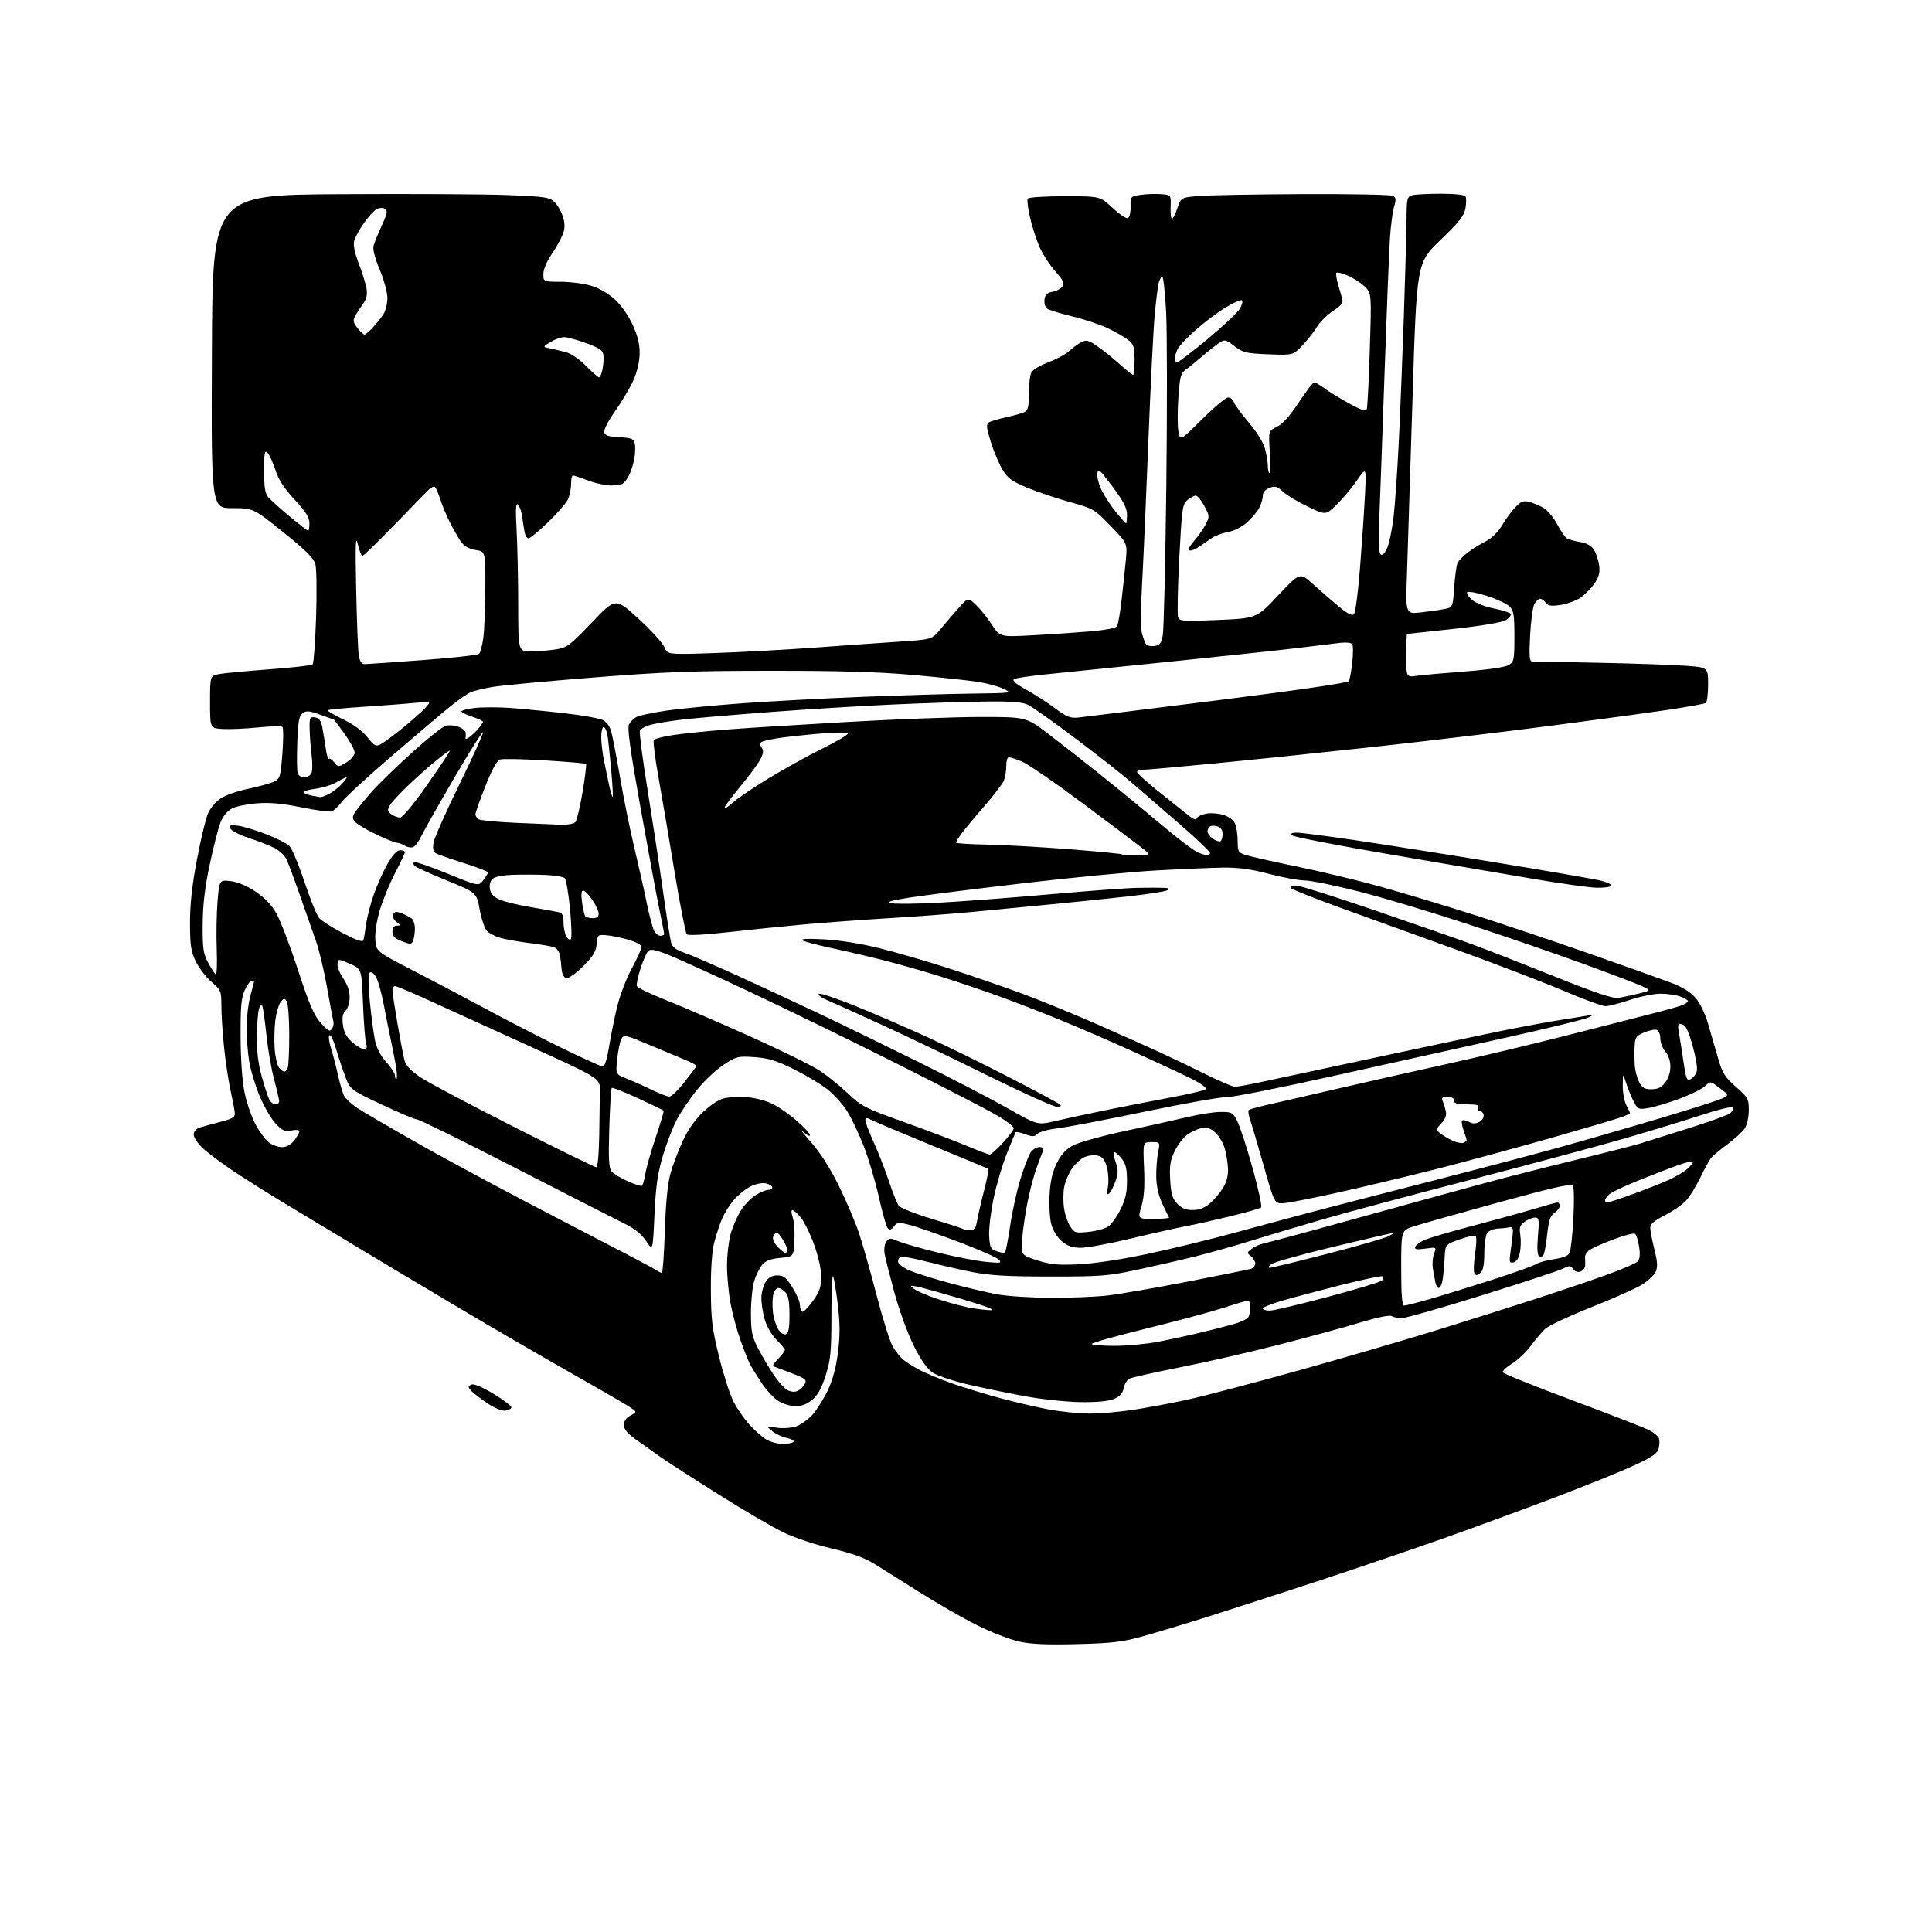 <?xml version="1.0" encoding="UTF-8" standalone="no"?>
<svg 
  version="1.1" 
  xmlns="http://www.w3.org/2000/svg" 
  xmlns:xlink="http://www.w3.org/1999/xlink" 
  xmlns:svg="http://www.w3.org/2000/svg"
  xmlns:rdf="http://www.w3.org/1999/02/22-rdf-syntax-ns#"
  xmlns:cc="http://creativecommons.org/ns#"
  xmlns:dc="http://purl.org/dc/elements/1.1/"
  viewBox="0 0 768 768"
  width="768"
  height="768"
>
<style>svg {background-color: white; }</style>"
<path stroke="none" fill="black" fill-rule="evenodd" d="M428.00,653.56C415.91,653.86 409.76,653.59 405.00,652.52C401.43,651.72 394.00,648.83 388.50,646.09C383.00,643.36 372.65,637.43 365.50,632.91C358.35,628.40 350.12,623.23 347.20,621.44C343.59,619.21 338.29,617.33 330.53,615.53C324.05,614.02 315.78,611.25 311.32,609.10C307.02,607.01 295.40,600.21 285.50,593.98C275.60,587.75 265.25,581.07 262.50,579.14C259.75,577.21 255.36,574.10 252.75,572.22C249.38,569.80 248.00,568.13 248.00,566.44C248.00,564.88 248.92,563.58 250.68,562.66C253.35,561.26 253.35,561.26 249.43,558.77C247.27,557.39 236.95,551.44 226.50,545.52C216.05,539.61 196.47,528.23 183.00,520.23C169.53,512.23 150.62,500.94 141.00,495.13C131.38,489.32 118.41,481.51 112.19,477.77C105.97,474.03 96.92,468.31 92.09,465.06C87.26,461.82 81.89,457.74 80.16,456.00C78.42,454.27 77.00,452.03 77.00,451.03C77.00,450.03 77.79,448.89 78.75,448.49C79.71,448.08 83.42,447.02 87.00,446.12C92.39,444.76 93.47,444.15 93.35,442.49C93.27,441.40 92.50,437.35 91.65,433.50C90.80,429.65 89.63,421.84 89.05,416.14C88.47,410.45 88.00,403.07 88.00,399.74C88.00,393.94 87.84,393.55 84.09,390.34C81.94,388.50 79.14,384.86 77.86,382.25C75.90,378.22 75.55,375.90 75.53,367.00C75.51,359.59 76.33,352.08 78.33,341.50C79.88,333.25 81.91,324.93 82.83,323.01C83.75,321.10 85.99,318.53 87.82,317.32C89.65,316.10 94.60,314.39 98.82,313.52C103.04,312.64 107.62,311.37 109.00,310.68C111.32,309.52 111.55,308.73 112.26,299.53C112.68,294.08 112.68,289.32 112.26,288.95C111.84,288.57 107.45,288.68 102.50,289.18C97.55,289.68 91.25,289.95 88.50,289.79C83.50,289.50 83.50,289.50 83.50,279.03C83.50,268.56 83.50,268.56 87.50,267.89C89.70,267.52 98.70,266.68 107.50,266.03C116.30,265.38 123.85,264.51 124.28,264.10C124.70,263.68 125.32,255.28 125.65,245.42C125.98,235.57 125.85,226.06 125.37,224.30C124.71,221.87 121.65,218.82 112.60,211.55C100.70,202.00 100.70,202.00 92.34,202.00C83.98,202.00 83.98,202.00 84.24,139.75C84.50,77.50 84.50,77.50 135.00,77.19C162.78,77.02 192.88,77.18 201.91,77.55C217.14,78.18 218.48,78.39 220.58,80.49C221.82,81.73 223.30,84.44 223.87,86.51C224.67,89.38 224.58,91.06 223.51,93.62C222.74,95.47 220.74,98.98 219.06,101.42C217.28,104.01 216.00,107.14 216.00,108.93C216.00,112.00 216.00,112.00 222.82,112.00C226.57,112.00 232.01,112.71 234.91,113.57C238.19,114.54 241.81,116.63 244.46,119.07C247.00,121.41 249.87,125.54 251.55,129.25C253.58,133.76 254.34,136.96 254.26,140.74C254.19,144.02 253.21,148.04 251.64,151.47C250.26,154.49 247.04,159.89 244.49,163.47C241.94,167.04 240.00,170.76 240.18,171.73C240.45,173.13 241.71,173.56 246.16,173.80C251.03,174.05 251.88,174.40 252.34,176.30C252.63,177.51 252.53,180.30 252.11,182.50C251.69,184.70 250.75,187.62 250.03,189.00C249.30,190.38 248.21,191.83 247.60,192.23C247.00,192.64 244.82,192.98 242.76,192.98C240.70,192.99 236.65,192.10 233.76,191.00C230.87,189.90 228.16,189.00 227.75,189.00C227.34,189.00 227.00,190.60 227.00,192.55C227.00,194.50 226.37,197.31 225.60,198.80C224.83,200.28 221.27,204.31 217.69,207.75C214.10,211.19 210.69,214.00 210.11,214.00C209.52,214.00 208.83,212.99 208.58,211.75C208.33,210.51 207.89,207.74 207.60,205.59C207.31,203.43 206.55,201.18 205.91,200.59C205.02,199.76 204.89,202.27 205.37,211.00C205.71,217.32 205.99,230.71 206.00,240.75C206.00,259.00 206.00,259.00 211.25,258.94C214.14,258.91 218.60,258.53 221.18,258.11C225.43,257.41 226.70,256.45 235.27,247.45C244.69,237.57 244.69,237.57 253.77,245.90C258.76,250.48 263.41,255.58 264.10,257.23C265.34,260.24 265.34,260.24 284.42,259.58C294.91,259.22 312.50,258.26 323.50,257.46C334.50,256.65 349.57,255.59 357.00,255.10C370.50,254.22 370.50,254.22 374.00,249.93C375.93,247.57 379.16,243.81 381.18,241.57C384.86,237.50 384.86,237.50 388.01,240.50C389.74,242.15 392.58,245.69 394.32,248.36C397.49,253.23 397.49,253.23 410.49,252.53C417.65,252.15 427.95,251.45 433.39,250.99C439.23,250.50 443.59,249.66 444.04,248.94C444.45,248.27 445.26,243.62 445.84,238.61C446.42,233.60 447.18,226.46 447.53,222.74C448.16,215.97 448.16,215.97 441.53,209.10C435.04,202.38 434.70,202.18 425.21,199.55C419.89,198.07 412.26,195.50 408.27,193.84C402.22,191.32 400.58,190.12 398.49,186.66C397.10,184.37 395.02,179.41 393.85,175.64C392.09,169.92 391.97,168.64 393.12,167.91C393.88,167.44 396.98,166.52 400.00,165.86C403.02,165.21 406.29,164.28 407.25,163.80C408.65,163.10 409.00,161.62 409.00,156.40C409.00,152.81 409.45,149.03 410.00,148.01C410.54,146.98 413.58,145.18 416.75,144.00C419.91,142.83 423.62,140.82 425.00,139.55C426.38,138.28 428.55,136.70 429.83,136.04C431.85,135.00 432.71,135.22 436.25,137.67C438.50,139.23 442.46,142.41 445.06,144.75C447.67,147.09 450.07,149.00 450.40,149.00C450.73,149.00 451.00,146.33 451.00,143.07C451.00,137.88 450.68,136.89 448.39,135.09C446.96,133.97 443.29,131.86 440.24,130.42C437.19,128.98 430.82,126.86 426.10,125.73C421.37,124.59 416.91,123.21 416.20,122.67C415.48,122.12 415.03,120.51 415.20,119.09C415.43,117.13 416.19,116.39 418.39,116.00C419.98,115.73 421.76,114.75 422.34,113.83C423.17,112.50 422.62,111.32 419.58,107.95C417.48,105.64 414.72,101.44 413.43,98.62C412.14,95.80 410.38,90.44 409.51,86.71C408.64,82.97 408.20,79.48 408.53,78.96C408.86,78.42 415.32,78.00 423.21,78.00C437.29,78.00 437.29,78.00 442.18,82.57C444.87,85.09 447.62,86.95 448.28,86.72C448.99,86.47 449.47,84.58 449.42,82.19C449.33,78.12 449.38,78.07 453.42,77.46C455.66,77.12 459.30,77.00 461.50,77.17C465.50,77.50 465.50,77.50 465.34,82.25C465.25,84.86 465.49,87.00 465.87,87.00C466.25,87.00 467.22,85.09 468.03,82.75C469.50,78.50 469.50,78.50 476.50,77.91C480.35,77.59 499.02,77.25 518.00,77.16C536.98,77.07 553.12,77.39 553.87,77.88C554.94,78.57 555.01,79.49 554.18,82.13C553.60,83.98 552.85,89.78 552.51,95.00C552.18,100.22 551.23,123.85 550.41,147.50C549.59,171.15 548.66,197.07 548.33,205.11C547.90,215.64 548.06,219.92 548.89,220.43C549.61,220.88 550.58,219.85 551.48,217.71C552.26,215.83 553.37,210.51 553.93,205.89C554.49,201.28 555.42,188.05 556.00,176.50C556.57,164.95 557.49,142.22 558.04,126.00C558.60,109.78 559.08,92.38 559.12,87.34C559.19,78.84 559.35,78.14 561.35,77.61C562.53,77.29 567.64,77.02 572.69,77.01C578.13,77.01 582.15,77.43 582.54,78.06C582.90,78.65 582.90,80.79 582.54,82.81C582.01,85.78 580.04,88.27 572.52,95.50C563.16,104.50 563.16,104.50 561.50,158.50C560.59,188.20 559.59,219.62 559.29,228.32C558.73,244.13 558.73,244.13 564.90,243.43C568.29,243.05 572.51,242.44 574.28,242.08C577.50,241.43 577.50,241.43 578.06,233.46C578.36,229.08 578.96,224.74 579.39,223.80C579.82,222.87 581.60,221.02 583.34,219.70C585.08,218.37 588.30,216.37 590.50,215.24C592.97,213.98 595.45,211.57 597.00,208.94C598.38,206.59 600.75,203.35 602.28,201.73C604.52,199.36 605.57,198.92 607.78,199.47C609.27,199.84 611.85,200.91 613.50,201.85C615.15,202.79 617.63,205.75 619.02,208.43C620.40,211.11 622.20,213.66 623.02,214.10C623.83,214.53 626.19,215.16 628.26,215.49C630.69,215.88 632.57,216.94 633.60,218.51C634.47,219.84 635.40,222.63 635.68,224.71C636.05,227.60 635.61,229.33 633.81,231.98C632.51,233.89 630.01,236.42 628.25,237.61C626.49,238.79 622.93,240.08 620.33,240.47C616.59,241.03 615.36,240.85 614.44,239.59C613.80,238.72 612.78,238.00 612.17,238.00C611.57,238.00 610.55,238.97 609.92,240.15C609.29,241.33 608.53,246.96 608.24,252.65C607.81,261.09 607.97,262.99 609.11,262.97C609.87,262.95 621.75,263.17 635.50,263.46C649.25,263.74 664.66,264.27 669.75,264.63C679.00,265.27 679.00,265.27 679.00,272.08C679.00,275.82 678.59,279.14 678.08,279.45C677.57,279.76 671.38,280.90 664.33,281.98C657.27,283.06 635.98,285.96 617.00,288.43C598.02,290.91 565.85,294.75 545.50,296.97C525.15,299.19 496.83,302.13 482.57,303.50C468.30,304.88 455.59,306.00 454.32,306.00C453.04,306.00 452.00,306.40 452.00,306.89C452.00,307.38 456.12,311.09 461.16,315.14C466.20,319.19 471.45,323.38 472.84,324.46C474.54,325.79 475.48,326.05 475.75,325.25C475.97,324.60 477.66,323.78 479.51,323.43C481.36,323.09 484.50,323.34 486.50,324.00C488.79,324.76 490.47,326.10 491.06,327.66C491.58,329.02 492.00,332.09 492.00,334.49C492.00,338.52 492.24,338.92 495.25,339.90C497.04,340.48 506.15,342.53 515.50,344.45C524.85,346.37 539.70,349.95 548.50,352.39C557.30,354.84 573.89,359.83 585.37,363.48C596.85,367.14 617.77,374.17 631.87,379.11C645.97,384.05 660.52,389.23 664.21,390.62C668.60,392.27 671.96,394.33 673.93,396.58C675.70,398.59 677.76,402.80 678.92,406.75C680.01,410.46 681.81,416.65 682.91,420.50C684.66,426.58 685.60,428.09 690.05,432.02C694.86,436.26 695.17,436.81 695.17,441.31C695.17,444.00 694.47,447.16 693.58,448.52C692.71,449.85 689.63,452.69 686.74,454.82C683.86,456.95 680.92,459.39 680.21,460.24C679.51,461.09 677.56,464.65 675.88,468.14C674.20,471.64 671.62,475.78 670.16,477.34C668.70,478.91 664.91,481.50 661.75,483.11C657.60,485.22 656.00,486.59 656.00,488.06C656.00,489.18 656.74,493.02 657.64,496.60C658.89,501.58 659.01,503.68 658.17,505.52C657.57,506.84 655.18,509.13 652.86,510.59C650.54,512.05 641.45,516.11 632.66,519.61C623.86,523.10 615.58,526.98 614.24,528.23C612.91,529.48 610.33,532.52 608.50,535.00C606.68,537.48 603.36,540.62 601.12,542.00C598.89,543.38 597.19,544.94 597.36,545.48C597.52,546.02 609.99,551.05 625.08,556.67C640.16,562.29 653.94,567.65 655.69,568.57C657.45,569.50 659.13,570.91 659.44,571.71C659.75,572.50 659.71,574.31 659.36,575.71C658.85,577.75 656.87,579.13 649.61,582.51C644.60,584.84 630.38,590.59 618.00,595.29C605.62,600.00 585.38,607.42 573.00,611.80C560.62,616.17 538.80,623.60 524.50,628.30C510.20,633.00 490.62,639.34 481.00,642.39C471.38,645.43 459.23,649.10 454.00,650.54C446.01,652.74 441.87,653.22 428.00,653.56zM311.19,574.00C313.22,574.00 315.13,573.60 315.43,573.11C315.73,572.62 314.52,571.94 312.74,571.59C310.96,571.24 308.38,570.04 307.00,568.92C304.50,566.89 304.50,566.89 308.73,567.53C311.09,567.89 314.49,567.66 316.43,567.02C318.34,566.39 321.34,564.24 323.10,562.24C324.86,560.23 327.59,555.84 329.16,552.47C331.06,548.42 332.40,543.31 333.13,537.42C333.96,530.73 333.93,526.00 333.03,518.51C332.37,513.01 331.53,507.98 331.16,507.33C330.80,506.68 330.50,513.65 330.50,522.83C330.49,537.31 330.20,540.44 328.24,546.66C326.64,551.77 325.11,554.57 322.92,556.41C320.88,558.13 318.66,559.00 316.29,559.00C314.34,559.00 311.25,558.08 309.44,556.96C307.63,555.84 304.60,552.58 302.72,549.71C300.83,546.85 298.77,543.52 298.15,542.33C297.52,541.13 295.86,536.97 294.46,533.07C293.05,529.17 291.25,522.57 290.45,518.40C289.65,514.23 289.00,507.35 289.00,503.09C289.00,498.84 289.71,492.97 290.58,490.04C291.45,487.11 293.31,482.97 294.72,480.85C296.12,478.73 298.72,476.10 300.50,475.00C302.28,473.90 304.47,473.00 305.37,473.00C306.27,473.00 307.00,472.56 307.00,472.02C307.00,471.48 305.91,470.77 304.58,470.43C303.18,470.08 300.67,470.54 298.59,471.52C296.62,472.46 293.62,474.81 291.91,476.76C290.20,478.70 288.02,482.14 287.05,484.40C286.09,486.65 284.67,490.98 283.90,494.00C283.01,497.49 282.53,504.44 282.58,513.00C282.65,524.60 283.11,528.30 285.81,539.24C287.54,546.25 290.11,554.26 291.51,557.03C292.92,559.80 295.74,563.93 297.79,566.20C299.83,568.46 302.85,571.15 304.50,572.16C306.15,573.17 309.16,573.99 311.19,574.00zM432.76,561.91C436.75,561.96 444.54,561.32 450.08,560.49C455.61,559.66 465.31,557.86 471.62,556.49C477.94,555.13 497.82,549.91 515.80,544.90C533.79,539.89 559.30,532.44 572.50,528.34C585.70,524.24 603.30,518.67 611.61,515.96C619.93,513.25 631.85,509.21 638.11,506.97C644.38,504.73 650.12,502.29 650.88,501.54C651.87,500.55 652.06,498.91 651.57,495.61C651.19,493.10 650.45,490.78 649.91,490.45C649.38,490.12 645.69,491.06 641.72,492.55C637.75,494.03 633.46,495.89 632.20,496.68C630.93,497.47 629.97,498.88 630.06,499.81C630.15,500.74 630.18,502.24 630.12,503.14C630.05,504.05 629.22,505.08 628.28,505.45C627.22,505.85 626.09,505.48 625.36,504.48C624.31,503.04 623.86,503.02 621.34,504.30C619.78,505.09 605.32,509.85 589.22,514.87C573.12,519.89 558.72,523.99 557.22,523.98C555.72,523.98 553.92,523.60 553.20,523.15C552.43,522.66 547.38,523.70 540.70,525.73C534.54,527.60 520.05,531.56 508.50,534.52C496.95,537.49 479.18,541.55 469.00,543.55C458.83,545.56 449.77,547.59 448.88,548.06C447.99,548.54 447.00,550.23 446.69,551.82C446.27,553.88 445.15,555.12 442.80,556.11C440.63,557.02 436.07,557.46 429.50,557.37C424.00,557.30 414.10,556.25 407.50,555.04C400.90,553.83 390.68,551.72 384.79,550.35C378.89,548.97 372.59,546.86 370.79,545.65C368.56,544.16 366.12,540.71 363.24,534.98C360.90,530.31 357.46,520.88 355.58,514.00C353.71,507.12 351.93,500.09 351.64,498.37C351.34,496.63 351.64,494.51 352.32,493.58C353.44,492.05 353.84,492.04 357.28,493.47C359.33,494.33 366.50,496.37 373.20,498.01C379.90,499.64 388.33,501.27 391.94,501.61C397.86,502.18 398.35,502.09 397.00,500.69C396.18,499.83 388.93,496.65 380.91,493.62C372.89,490.59 364.16,487.56 361.51,486.90C357.17,485.80 356.57,485.87 355.35,487.54C354.41,488.82 353.67,489.07 352.95,488.35C352.38,487.78 350.77,482.18 349.38,475.91C347.98,469.63 345.25,460.45 343.31,455.50C341.37,450.55 338.40,444.31 336.71,441.63C335.02,438.95 331.52,435.09 328.94,433.04C326.35,431.00 320.33,427.39 315.55,425.02C308.62,421.59 305.47,420.62 299.98,420.23C293.48,419.77 292.79,419.93 287.91,423.06C285.06,424.89 280.36,429.25 277.46,432.76C274.57,436.27 270.83,441.71 269.16,444.85C267.49,447.99 264.93,454.59 263.47,459.53C261.40,466.55 260.68,471.64 260.16,482.94C259.50,497.37 259.50,497.37 256.85,493.35C255.03,490.60 252.36,488.44 248.35,486.46C245.13,484.88 225.59,474.91 204.92,464.29C184.25,453.68 166.65,445.00 165.80,445.00C164.96,445.00 158.63,442.33 151.74,439.07C139.20,433.15 139.20,433.15 137.18,427.74C136.06,424.77 134.41,419.78 133.50,416.65C132.59,413.53 131.46,411.22 130.98,411.51C130.50,411.81 130.78,414.18 131.60,416.77C132.42,419.37 133.69,424.24 134.42,427.59C135.16,430.94 136.23,434.57 136.82,435.66C137.40,436.75 139.59,438.81 141.69,440.23C143.79,441.66 155.40,448.43 167.50,455.27C179.60,462.12 205.03,475.73 224.00,485.51C242.97,495.30 259.39,503.91 260.47,504.65C261.56,505.39 262.74,506.00 263.09,506.00C263.45,506.00 263.99,498.46 264.29,489.25C264.65,478.15 265.40,470.48 266.51,466.50C267.43,463.20 269.64,457.35 271.43,453.50C273.61,448.81 276.34,444.96 279.73,441.82C282.99,438.79 286.06,436.89 288.43,436.45C290.45,436.07 294.46,435.96 297.35,436.20C300.24,436.44 304.61,437.60 307.05,438.79C309.50,439.98 313.86,443.02 316.75,445.55C319.64,448.08 322.00,450.65 322.00,451.25C322.00,451.86 320.78,451.26 319.30,449.92C317.81,448.59 319.16,450.40 322.31,453.94C326.05,458.15 329.91,464.19 333.48,471.44C336.48,477.52 340.12,486.08 341.56,490.46C343.01,494.83 346.17,506.02 348.58,515.32C351.00,524.62 353.87,533.67 354.96,535.43C356.05,537.19 357.74,539.34 358.72,540.22C359.70,541.09 362.52,542.92 365.00,544.29C367.48,545.66 373.51,548.19 378.42,549.92C383.33,551.65 392.33,554.39 398.42,556.01C404.51,557.63 413.10,559.60 417.50,560.39C421.90,561.18 428.77,561.86 432.76,561.91zM200.78,560.78C199.47,560.94 196.36,559.61 193.48,557.66C190.72,555.78 187.85,553.53 187.11,552.64C185.98,551.27 186.03,550.93 187.43,550.39C188.46,549.99 191.80,551.41 196.29,554.14C200.26,556.55 203.40,558.97 203.28,559.51C203.16,560.06 202.04,560.63 200.78,560.78zM317.23,552.85C318.18,552.36 319.39,551.14 319.93,550.14C320.76,548.58 320.17,548.04 315.70,546.27C312.84,545.14 309.64,543.93 308.59,543.58C306.80,542.98 306.85,542.76 309.34,540.17C310.80,538.64 312.00,537.06 312.00,536.66C312.00,536.26 310.50,534.43 308.67,532.60C306.69,530.62 304.78,527.29 303.95,524.38C303.19,521.70 302.61,517.82 302.66,515.77C302.70,513.72 303.49,510.91 304.39,509.52C305.55,507.76 306.94,507.00 309.02,507.00C311.49,507.00 312.51,507.82 314.98,511.75C316.62,514.36 317.97,517.49 317.98,518.69C317.99,519.90 318.38,521.12 318.85,521.41C319.32,521.70 321.22,519.83 323.07,517.26C325.82,513.42 326.43,511.67 326.43,507.51C326.43,504.43 325.31,499.37 323.58,494.64C322.02,490.35 319.63,485.53 318.28,483.92C316.93,482.32 315.44,481.00 314.96,481.00C314.49,481.00 314.55,482.29 315.10,483.87C315.65,485.44 315.97,489.61 315.80,493.12C315.50,499.50 315.50,499.50 310.13,500.04C306.14,500.44 304.28,501.17 302.89,502.88C301.87,504.15 300.46,507.06 299.77,509.34C299.08,511.63 298.51,517.33 298.51,522.00C298.52,529.30 298.91,531.25 301.26,535.83C302.76,538.75 305.57,543.52 307.49,546.42C309.41,549.32 312.00,552.15 313.24,552.72C314.63,553.35 316.17,553.40 317.23,552.85zM442.89,535.00C447.78,535.00 455.54,534.29 460.14,533.42C464.74,532.55 472.96,530.76 478.41,529.44C483.87,528.13 489.94,526.52 491.91,525.88C493.89,525.24 495.83,524.21 496.23,523.61C496.64,523.00 496.98,521.26 496.98,519.75C496.99,518.24 496.61,517.00 496.13,517.00C495.66,517.00 491.27,518.29 486.38,519.88C481.50,521.46 467.71,525.16 455.75,528.10C443.79,531.05 434.00,533.80 434.00,534.23C434.00,534.65 438.00,535.00 442.89,535.00zM312.41,530.39C313.44,530.00 313.83,527.93 313.83,522.68C313.83,517.55 313.39,515.00 312.26,513.75C311.40,512.79 310.09,512.00 309.36,512.00C308.63,512.00 307.75,513.15 307.40,514.56C307.04,515.97 306.98,519.11 307.25,521.55C307.53,523.98 308.48,527.09 309.38,528.45C310.31,529.88 311.60,530.71 312.41,530.39zM394.00,520.83C396.16,520.86 391.74,519.17 382.50,516.44C374.25,514.00 366.15,511.74 364.50,511.43C361.67,510.89 361.61,510.95 363.39,512.39C364.44,513.24 368.71,515.06 372.89,516.43C377.08,517.81 382.75,519.35 385.50,519.85C388.25,520.36 392.07,520.80 394.00,520.83zM504.75,520.99C506.26,520.98 516.69,518.51 527.93,515.51C539.16,512.51 548.80,509.60 549.36,509.04C549.91,508.49 550.08,507.75 549.73,507.39C549.38,507.04 541.76,508.62 532.79,510.90C523.83,513.18 513.24,516.00 509.25,517.17C505.26,518.34 502.00,519.68 502.00,520.15C502.00,520.62 503.24,520.99 504.75,520.99zM558.15,519.00C558.79,519.00 563.40,517.83 568.40,516.39C573.41,514.95 584.48,511.54 593.00,508.80C601.52,506.07 609.41,503.25 610.52,502.54C611.64,501.83 614.91,500.93 617.79,500.53C621.09,500.07 623.35,499.20 623.90,498.15C624.38,497.24 625.07,491.10 625.43,484.50C625.79,477.90 625.71,471.96 625.26,471.29C624.64,470.39 617.10,472.10 595.52,478.03C579.62,482.40 564.45,486.69 561.80,487.56C557.00,489.16 557.00,489.16 557.00,504.08C557.00,514.69 557.33,519.00 558.15,519.00zM417.50,515.90C425.20,515.95 435.42,515.53 440.21,514.99C445.01,514.44 459.41,511.94 472.21,509.45C485.02,506.95 496.29,504.67 497.25,504.39C498.21,504.10 499.00,503.16 499.00,502.29C499.00,501.43 498.21,500.11 497.25,499.36C495.60,498.07 495.61,497.92 497.50,496.46C498.60,495.61 500.62,494.67 502.00,494.38C503.38,494.08 511.93,491.81 521.00,489.33C530.08,486.85 545.60,482.58 555.50,479.83C565.40,477.08 580.92,472.82 590.00,470.36C599.08,467.90 615.73,463.66 627.00,460.93C638.27,458.20 649.52,455.33 652.00,454.56C654.48,453.79 663.25,451.03 671.50,448.43C679.75,445.84 687.11,443.15 687.87,442.46C688.62,441.76 689.07,440.76 688.87,440.24C688.66,439.71 683.10,441.04 676.50,443.20C669.90,445.37 656.02,449.59 645.65,452.59C635.28,455.59 607.83,462.96 584.65,468.96C561.47,474.97 535.30,481.96 526.50,484.51C517.70,487.05 504.88,490.87 498.00,493.00C491.12,495.14 481.00,498.00 475.50,499.37C470.00,500.74 459.65,503.11 452.50,504.65C440.48,507.24 437.84,507.45 417.50,507.44C400.48,507.44 393.46,507.03 386.50,505.66C381.55,504.68 373.28,502.79 368.12,501.46C362.96,500.13 358.35,499.28 357.87,499.58C357.39,499.88 357.00,500.78 357.00,501.59C357.00,502.41 359.09,503.97 361.64,505.06C364.19,506.15 371.50,508.44 377.89,510.15C384.27,511.86 392.65,513.84 396.50,514.54C400.35,515.24 409.80,515.86 417.50,515.90zM571.97,512.00C571.46,512.00 570.83,510.99 570.58,509.75C570.34,508.51 569.89,506.04 569.59,504.25C569.29,502.46 569.50,499.81 570.05,498.36C571.06,495.72 571.06,495.72 566.57,496.34C562.97,496.83 562.19,496.67 562.62,495.55C562.91,494.78 564.81,493.49 566.83,492.68C568.86,491.87 577.49,489.37 586.01,487.13C594.53,484.88 605.29,481.91 609.93,480.52C614.56,479.14 618.72,478.00 619.18,478.00C619.63,478.00 620.00,478.62 620.00,479.38C620.00,480.14 619.06,481.38 617.91,482.14C616.27,483.23 615.65,485.07 615.04,490.65C614.61,494.57 613.94,498.28 613.56,498.90C613.18,499.53 612.38,499.74 611.80,499.37C611.10,498.95 610.95,496.14 611.35,491.36C611.91,484.76 611.79,484.00 610.21,484.00C609.24,484.00 607.40,484.73 606.12,485.63C604.18,486.99 603.88,487.87 604.34,490.88C604.65,492.87 604.56,496.07 604.16,497.99C603.69,500.21 602.75,501.62 601.60,501.84C599.96,502.16 599.86,501.69 600.56,496.84C600.98,493.90 601.37,490.60 601.41,489.50C601.47,488.20 600.98,487.63 600.00,487.87C599.17,488.08 597.15,488.30 595.50,488.37C593.85,488.44 591.95,489.18 591.28,490.00C590.61,490.83 590.05,494.45 590.03,498.13C590.01,502.91 589.56,505.12 588.42,506.06C587.23,507.05 586.67,507.09 586.12,506.19C585.72,505.54 585.82,502.08 586.36,498.50C586.89,494.92 587.02,491.69 586.65,491.31C586.27,490.94 583.38,491.54 580.23,492.67C574.50,494.71 574.50,494.71 574.25,500.10C574.11,503.07 573.76,506.96 573.46,508.75C573.16,510.54 572.49,512.00 571.97,512.00zM504.71,503.97C505.38,503.99 515.73,501.48 527.71,498.39C539.70,495.31 550.62,492.16 552.00,491.39C554.50,489.99 554.50,489.99 552.00,490.47C550.62,490.73 539.98,493.23 528.35,496.03C516.72,498.84 506.37,501.76 505.35,502.53C504.33,503.30 504.05,503.95 504.71,503.97zM428.50,502.60C434.66,502.33 445.19,500.76 455.92,498.50C465.50,496.48 481.25,492.65 490.92,490.00C500.59,487.35 515.70,483.29 524.50,480.98C533.30,478.67 554.23,473.28 571.00,468.99C587.77,464.69 609.83,458.87 620.00,456.05C630.17,453.23 648.40,447.96 660.50,444.35C672.60,440.73 683.57,437.22 684.88,436.54C687.27,435.30 687.27,435.30 683.60,432.51C679.93,429.71 679.93,429.71 677.72,431.79C676.50,432.94 671.90,435.19 667.50,436.81C663.10,438.43 657.62,440.07 655.32,440.45C651.31,441.12 651.06,441.01 649.40,437.83C648.44,436.00 647.09,432.70 646.40,430.50C645.13,426.50 645.13,426.50 645.07,431.50C645.04,434.25 645.68,437.79 646.51,439.36C647.33,440.94 648.00,442.35 648.00,442.49C648.00,442.64 646.76,443.25 645.25,443.86C643.74,444.47 630.80,448.30 616.50,452.37C602.20,456.44 581.50,462.05 570.50,464.84C559.50,467.63 542.28,471.74 532.24,473.98C522.20,476.23 512.33,478.16 510.30,478.28C506.62,478.50 506.62,478.50 502.37,463.50C500.02,455.25 497.59,447.00 496.96,445.18C496.33,443.35 496.08,441.59 496.40,441.27C496.72,440.94 500.48,439.91 504.74,438.96C509.01,438.01 521.27,435.19 532.00,432.69C542.73,430.20 562.08,425.83 575.00,422.99C587.92,420.16 610.65,414.72 625.50,410.92C640.35,407.11 655.42,403.26 659.00,402.35C662.58,401.45 666.74,400.27 668.25,399.73C669.76,399.20 671.00,398.41 671.00,397.98C671.00,397.55 669.58,396.70 667.85,396.10C666.12,395.49 662.62,395.00 660.07,395.00C657.52,395.00 652.07,396.11 647.96,397.47C643.86,398.83 639.49,399.96 638.25,399.97C637.02,399.99 629.62,397.28 621.81,393.96C614.01,390.63 594.77,383.25 579.06,377.56C563.35,371.87 542.06,364.17 531.75,360.46C521.44,356.74 513.00,353.32 513.00,352.85C513.00,352.38 514.04,352.00 515.32,352.00C516.59,352.00 530.65,356.46 546.57,361.90C562.48,367.35 579.86,373.41 585.19,375.36C590.52,377.32 605.13,383.03 617.66,388.04C634.63,394.84 641.22,397.04 643.47,396.67C645.14,396.39 648.75,395.61 651.50,394.93C656.50,393.68 656.50,393.68 652.07,391.73C649.64,390.65 639.29,386.73 629.07,383.01C618.86,379.29 598.58,372.32 584.00,367.52C569.42,362.72 549.73,356.81 540.23,354.40C530.74,351.98 521.04,350.00 518.69,350.00C516.33,350.00 509.93,348.82 504.45,347.38C497.10,345.45 492.28,344.80 486.00,344.89C481.32,344.96 469.40,345.47 459.50,346.02C449.60,346.58 426.20,348.83 407.50,351.02C388.80,353.21 368.55,355.75 362.50,356.67C354.56,357.87 352.21,358.53 354.03,359.02C355.43,359.40 363.98,359.32 373.03,358.85C382.09,358.37 401.88,356.88 417.00,355.53C432.12,354.18 447.88,353.01 452.00,352.93C456.12,352.85 460.85,352.85 462.50,352.92C464.70,353.02 465.10,353.29 464.00,353.92C463.18,354.39 455.98,355.50 448.00,356.38C440.02,357.26 426.30,358.67 417.50,359.52C408.70,360.37 394.98,361.69 387.00,362.46C379.02,363.23 363.95,364.37 353.50,364.99C343.05,365.62 327.75,366.74 319.50,367.49C311.25,368.24 297.62,369.63 289.21,370.58C280.04,371.62 273.55,371.95 273.00,371.40C272.50,370.90 270.27,359.47 268.05,346.00C265.82,332.52 262.94,315.57 261.64,308.33C260.35,301.08 259.56,294.72 259.89,294.18C260.23,293.65 263.88,292.73 268.00,292.13C272.12,291.54 281.35,290.60 288.50,290.03C295.65,289.47 317.25,288.11 336.50,287.01C355.75,285.91 379.68,285.01 389.68,285.01C407.87,285.00 407.87,285.00 416.68,291.69C421.53,295.38 431.12,302.89 438.00,308.40C444.88,313.90 455.69,322.79 462.03,328.15C468.37,333.50 474.81,338.36 476.34,338.94C477.88,339.52 479.55,340.00 480.07,340.00C480.58,340.00 481.00,339.57 481.00,339.04C481.00,338.51 475.67,333.45 469.16,327.79C462.65,322.13 453.99,314.64 449.91,311.15C445.84,307.65 435.59,299.61 427.15,293.27C418.70,286.93 410.43,281.06 408.76,280.23C406.42,279.06 402.46,278.75 391.61,278.87C383.85,278.96 367.38,279.49 355.00,280.05C342.62,280.60 320.57,281.96 306.00,283.06C291.43,284.16 275.68,285.51 271.00,286.07C266.32,286.63 260.79,287.54 258.70,288.10C256.61,288.65 254.66,289.73 254.37,290.49C254.08,291.25 255.43,301.68 257.37,313.68C259.31,325.68 262.08,343.82 263.51,354.00C264.95,364.18 266.43,373.56 266.81,374.86C267.30,376.52 268.83,377.66 272.00,378.72C274.48,379.54 284.15,383.72 293.50,387.99C302.85,392.26 317.48,399.06 326.00,403.10C334.52,407.14 352.13,415.71 365.12,422.15C378.12,428.58 394.08,436.87 400.59,440.57C412.43,447.29 412.43,447.29 419.46,445.64C423.33,444.73 432.12,442.83 439.00,441.42C445.88,440.01 457.57,437.72 465.00,436.34C472.43,434.95 478.89,433.44 479.37,432.98C479.85,432.53 477.44,430.74 474.01,429.01C470.58,427.28 460.29,422.46 451.14,418.31C441.99,414.16 428.48,408.30 421.12,405.30C413.77,402.30 402.74,398.05 396.62,395.84C390.51,393.64 380.55,390.27 374.50,388.36C368.45,386.45 358.55,383.61 352.50,382.05C346.45,380.48 336.77,378.21 331.00,376.98C325.23,375.76 319.82,374.34 319.00,373.82C318.03,373.21 321.04,373.06 327.50,373.40C333.53,373.72 342.27,375.11 349.50,376.90C356.10,378.53 368.70,382.19 377.50,385.04C386.30,387.89 399.49,392.44 406.81,395.16C414.13,397.88 427.63,403.42 436.81,407.47C445.99,411.52 456.97,416.43 461.22,418.38C465.47,420.33 473.52,424.19 479.12,426.96C484.71,429.73 490.01,432.00 490.90,432.01C491.78,432.01 496.77,431.10 502.00,429.98C507.23,428.87 525.23,425.01 542.00,421.42C558.77,417.82 580.83,413.13 591.00,411.00C601.17,408.86 614.23,406.39 620.00,405.50C625.77,404.61 631.40,403.68 632.50,403.45C633.60,403.21 633.08,403.68 631.34,404.48C629.60,405.28 614.97,408.85 598.84,412.42C582.70,415.98 551.95,422.82 530.50,427.60C509.05,432.39 489.70,436.24 487.50,436.14C485.30,436.05 470.68,438.65 455.00,441.91C439.32,445.18 423.66,448.17 420.18,448.56C416.71,448.95 413.23,449.92 412.44,450.70C411.25,451.89 410.43,451.92 407.53,450.87C405.62,450.18 403.91,449.82 403.74,450.06C403.58,450.30 401.99,454.12 400.23,458.55C398.46,462.97 396.09,471.02 394.96,476.44C393.83,481.86 393.04,488.58 393.20,491.38C393.47,495.90 393.80,496.57 396.23,497.42C397.73,497.94 399.21,498.12 399.51,497.82C399.82,497.52 400.76,492.64 401.60,486.98C402.44,481.32 404.27,473.04 405.66,468.59C407.04,464.14 408.83,459.49 409.61,458.25C410.40,457.01 411.98,456.00 413.13,456.00C414.72,456.00 415.04,456.41 414.49,457.75C414.10,458.71 412.96,461.75 411.97,464.50C410.98,467.25 409.47,472.93 408.61,477.11C407.74,481.30 406.74,487.90 406.38,491.78C405.73,498.84 405.73,498.84 412.11,500.93C417.38,502.66 420.26,502.95 428.50,502.60zM312.17,498.00C312.63,498.00 313.00,497.51 313.00,496.90C313.00,496.30 312.23,494.50 311.28,492.90C310.34,491.31 309.20,490.00 308.75,490.00C308.30,490.00 307.67,490.70 307.34,491.55C307.00,492.44 307.72,494.14 309.05,495.55C310.31,496.90 311.72,498.00 312.17,498.00zM429.70,496.00C426.28,496.00 424.40,495.36 422.10,493.43C420.28,491.90 418.58,489.16 417.91,486.68C417.29,484.38 416.98,479.08 417.22,474.89C417.52,469.52 418.37,465.84 420.08,462.39C421.79,458.94 423.68,456.86 426.50,455.33C428.70,454.14 437.93,451.58 447.00,449.63C456.07,447.69 467.32,445.18 472.00,444.06C476.68,442.93 482.63,442.01 485.23,442.01C489.69,442.00 490.07,442.21 491.87,445.75C492.92,447.81 495.65,456.20 497.94,464.40C500.23,472.59 501.75,479.61 501.30,480.00C500.86,480.40 495.32,481.97 489.00,483.51C482.68,485.04 474.57,486.85 471.00,487.52C467.43,488.20 457.69,490.38 449.37,492.38C441.05,494.37 432.20,496.00 429.70,496.00zM432.68,489.69C435.69,489.38 439.19,488.45 440.46,487.62C441.73,486.79 443.95,483.74 445.38,480.86C447.36,476.90 448.00,474.09 448.00,469.44C448.00,464.71 447.52,462.65 445.93,460.63C444.79,459.19 443.46,458.00 442.97,458.00C442.49,458.00 442.69,459.71 443.43,461.81C444.55,464.96 444.55,466.27 443.46,469.43C442.74,471.53 441.61,473.76 440.95,474.38C440.03,475.24 439.91,474.64 440.42,471.76C440.79,469.71 440.60,466.23 440.01,464.02C439.20,461.04 438.29,459.86 436.44,459.40C435.08,459.05 432.73,459.28 431.23,459.91C429.73,460.53 427.43,462.61 426.11,464.53C424.80,466.45 423.41,469.78 423.01,471.94C422.62,474.09 422.60,477.87 422.98,480.34C423.35,482.81 424.46,486.05 425.44,487.54C427.10,490.09 427.55,490.22 432.68,489.69zM385.56,489.00C387.34,489.00 387.90,488.26 388.42,485.25C388.78,483.19 390.02,477.78 391.19,473.24C392.35,468.69 393.13,464.84 392.90,464.67C392.68,464.50 382.82,460.40 371.00,455.56C359.18,450.71 348.26,446.12 346.75,445.35C344.39,444.15 344.00,444.15 344.00,445.35C344.00,446.12 345.51,450.07 347.35,454.13C349.19,458.18 351.90,465.15 353.38,469.61C354.86,474.06 356.62,478.43 357.28,479.32C357.95,480.20 363.90,482.55 370.49,484.54C377.09,486.53 382.68,488.34 382.91,488.58C383.14,488.81 384.33,489.00 385.56,489.00zM458.62,484.52C462.13,484.51 464.86,484.27 464.70,484.00C464.53,483.73 463.35,481.29 462.08,478.59C460.61,475.48 459.71,471.62 459.63,468.09C459.56,465.01 459.88,460.59 460.34,458.25C461.18,454.00 461.18,454.00 457.75,454.00C454.33,454.00 454.33,454.00 454.78,464.25C455.10,471.58 454.81,475.93 453.74,479.52C452.25,484.53 452.25,484.53 458.62,484.52zM474.10,481.00C476.65,481.00 478.81,480.19 480.87,478.46C482.53,477.06 484.89,474.30 486.10,472.33C487.55,470.00 488.26,467.35 488.16,464.74C488.07,462.53 487.52,458.94 486.93,456.75C486.34,454.57 484.66,451.67 483.20,450.31C481.19,448.44 479.84,447.98 477.68,448.41C476.12,448.73 473.56,449.89 472.00,451.00C470.45,452.11 468.18,455.06 466.98,457.55C465.19,461.23 464.85,463.39 465.17,469.00C465.49,474.58 466.02,476.39 467.95,478.45C469.69,480.30 471.37,481.00 474.10,481.00zM638.95,478.00C639.47,478.00 644.09,476.48 649.20,474.63C654.32,472.77 660.75,470.23 663.50,468.97C666.25,467.71 669.51,465.77 670.75,464.66C671.99,463.56 673.00,462.30 673.00,461.88C673.00,461.46 670.64,461.93 667.75,462.94C664.86,463.94 657.77,466.66 652.00,468.97C646.23,471.28 640.71,473.87 639.75,474.74C638.79,475.60 638.00,476.69 638.00,477.15C638.00,477.62 638.43,478.00 638.95,478.00zM255.16,471.38C255.53,471.17 256.13,469.08 256.50,466.74C256.86,464.41 258.73,457.84 260.65,452.15C262.57,446.46 263.99,441.66 263.82,441.48C263.64,441.31 259.04,439.10 253.60,436.57C248.15,434.04 243.46,432.20 243.18,432.48C242.90,432.76 242.46,439.96 242.20,448.48C241.83,460.73 242.02,464.32 243.12,465.65C243.88,466.57 246.75,468.33 249.50,469.55C252.25,470.77 254.80,471.60 255.16,471.38zM237.01,464.00C237.60,464.00 238.08,458.79 238.21,451.00C238.32,443.85 238.44,435.89 238.46,433.31C238.50,428.61 238.50,428.61 209.00,415.19C192.78,407.81 174.68,399.57 168.79,396.88C162.91,394.20 157.62,392.00 157.04,392.00C156.47,392.00 156.00,392.74 156.00,393.64C156.00,394.54 156.90,400.50 158.00,406.89C159.10,413.28 160.36,419.85 160.80,421.50C161.36,423.60 163.30,425.64 167.25,428.29C170.36,430.38 187.10,439.26 204.46,448.04C221.82,456.82 236.46,464.00 237.01,464.00zM393.41,458.96C393.91,458.98 396.27,456.87 398.66,454.27C401.05,451.67 403.00,449.05 403.00,448.46C403.00,447.86 400.19,445.69 396.75,443.63C393.31,441.57 375.67,432.44 357.54,423.32C339.42,414.21 312.64,401.14 298.04,394.27C283.44,387.40 268.61,380.68 265.09,379.33C259.88,377.35 258.46,377.14 257.54,378.20C256.91,378.91 255.58,382.03 254.58,385.13C253.58,388.23 252.93,391.30 253.15,391.96C253.37,392.61 258.49,395.09 264.52,397.47C270.56,399.85 285.58,406.33 297.91,411.86C310.24,417.40 322.84,423.60 325.91,425.64C328.98,427.68 334.05,431.77 337.16,434.74C342.42,439.75 343.95,440.53 359.16,445.97C368.15,449.19 379.32,453.42 384.00,455.37C388.68,457.32 392.91,458.93 393.41,458.96zM112.06,456.00C113.89,456.00 115.57,455.09 116.93,453.37C118.07,451.92 119.00,450.28 119.00,449.74C119.00,449.16 117.69,449.01 115.87,449.38C113.20,449.91 112.27,449.50 109.57,446.64C107.82,444.79 104.97,439.89 103.24,435.76C101.50,431.62 99.62,425.38 99.05,421.87C98.48,418.37 98.02,412.35 98.02,408.50C98.02,404.65 98.69,399.02 99.50,396.00C100.31,392.98 100.98,390.39 100.99,390.25C100.99,390.11 100.53,390.00 99.95,390.00C99.37,390.00 98.15,391.69 97.23,393.75C95.89,396.75 95.57,400.49 95.65,412.50C95.71,422.08 96.32,430.13 97.32,434.78C98.19,438.78 100.14,444.33 101.66,447.12C103.18,449.90 105.51,453.04 106.84,454.09C108.18,455.14 110.53,456.00 112.06,456.00zM581.70,454.29C582.41,454.01 583.00,453.53 583.00,453.21C583.00,452.90 582.46,451.16 581.81,449.35C581.15,447.53 580.89,445.78 581.22,445.44C581.56,445.11 582.77,445.34 583.91,445.95C585.44,446.77 586.56,446.77 588.06,445.97C589.22,445.35 589.96,444.13 589.75,443.18C589.55,442.26 588.86,441.61 588.23,441.74C587.58,441.87 587.32,441.32 587.64,440.49C588.10,439.29 587.22,439.00 583.11,439.00C579.23,439.00 578.00,438.64 578.00,437.50C578.00,436.55 577.04,436.00 575.39,436.00C573.30,436.00 572.93,436.34 573.52,437.75C573.93,438.71 574.48,440.54 574.75,441.80C575.08,443.33 574.48,444.93 572.95,446.56C570.68,448.97 570.67,449.04 572.57,450.56C573.63,451.41 575.83,452.71 577.45,453.44C579.07,454.18 580.98,454.56 581.70,454.29zM419.95,439.92C418.60,439.87 406.25,434.27 392.50,427.48C378.75,420.68 359.54,411.48 349.82,407.04C340.10,402.59 330.51,398.28 328.53,397.45C326.54,396.62 325.16,395.55 325.46,395.07C325.75,394.60 332.41,396.81 340.25,399.98C348.09,403.16 361.02,408.77 369.00,412.44C376.98,416.11 391.82,423.41 402.00,428.66C412.18,433.92 420.93,438.62 421.45,439.11C422.02,439.65 421.43,439.97 419.95,439.92zM109.54,439.00C110.34,439.00 110.99,438.44 110.98,437.75C110.96,437.06 110.05,433.12 108.95,429.00C107.85,424.88 106.49,417.00 105.92,411.50C105.35,406.00 104.62,400.82 104.30,400.00C103.88,398.90 103.52,399.17 102.96,401.00C102.54,402.38 102.15,407.33 102.10,412.02C102.03,417.80 102.66,422.91 104.05,427.92C105.17,431.98 106.54,436.13 107.08,437.15C107.62,438.17 108.73,439.00 109.54,439.00zM266.00,435.92C266.82,435.96 269.52,433.41 272.00,430.25C274.48,427.09 276.63,424.22 276.79,423.88C276.95,423.53 275.38,422.55 273.29,421.70C271.21,420.85 264.67,418.11 258.76,415.62C248.54,411.31 247.97,411.18 247.00,413.00C246.44,414.05 245.69,417.64 245.34,420.98C244.71,427.05 244.71,427.05 249.11,428.77C251.52,429.72 255.97,431.70 259.00,433.17C262.02,434.64 265.18,435.88 266.00,435.92zM656.45,433.00C658.94,433.00 660.41,432.29 661.93,430.37C663.18,428.77 664.00,426.26 664.00,424.02C664.00,421.74 663.23,419.41 662.00,418.00C660.90,416.73 660.00,414.40 660.00,412.82C660.00,411.23 659.38,409.70 658.62,409.41C657.86,409.11 655.61,409.56 653.62,410.39C650.43,411.72 649.98,412.35 649.80,415.70C649.69,417.79 649.70,421.24 649.83,423.36C649.96,425.48 650.73,428.52 651.56,430.11C652.76,432.44 653.71,433.00 656.45,433.00zM672.16,428.91C673.16,428.38 674.22,426.94 674.52,425.72C674.82,424.50 674.04,419.91 672.79,415.51C671.08,409.56 670.02,407.43 668.62,407.16C667.00,406.85 666.83,407.26 667.34,410.15C667.67,411.99 668.48,417.19 669.15,421.69C670.24,429.13 670.52,429.79 672.16,428.91zM157.52,429.00C157.81,429.00 157.88,427.54 157.67,425.75C157.46,423.96 156.57,419.12 155.69,415.00C154.82,410.88 153.37,403.68 152.48,399.00C151.59,394.32 150.18,389.44 149.34,388.14C148.42,386.72 147.45,386.15 146.90,386.70C146.34,387.26 146.39,391.74 147.01,398.06C147.57,403.80 148.49,410.71 149.04,413.40C149.71,416.66 151.21,419.60 153.52,422.16C155.44,424.27 157.00,426.68 157.00,427.50C157.00,428.33 157.24,429.00 157.52,429.00zM113.02,426.00C113.44,426.00 114.06,425.29 114.39,424.42C114.73,423.55 114.99,417.59 114.98,411.17C114.98,404.75 114.52,398.82 113.97,398.00C113.09,396.70 112.78,396.74 111.54,398.36C110.76,399.39 109.81,402.66 109.44,405.64C109.07,408.61 108.96,413.70 109.19,416.94C109.42,420.18 110.21,423.54 110.93,424.42C111.65,425.29 112.59,426.00 113.02,426.00zM239.66,423.98C240.33,423.99 241.31,420.94 241.99,416.75C242.63,412.76 244.04,405.69 245.11,401.02C246.25,396.12 248.74,389.45 251.03,385.20C253.22,381.15 255.00,377.22 255.00,376.45C255.00,375.63 252.85,374.44 249.75,373.55C246.86,372.72 242.93,371.92 241.00,371.77C237.62,371.51 237.49,371.63 237.19,375.26C236.94,378.24 235.82,380.08 231.84,384.07C229.00,386.91 226.08,388.97 225.15,388.80C224.06,388.59 223.41,387.30 223.23,384.99C223.08,383.07 222.75,380.54 222.49,379.36C222.23,378.18 221.23,376.92 220.28,376.55C219.32,376.19 214.93,375.44 210.52,374.89C206.11,374.35 200.82,373.40 198.77,372.80C196.71,372.19 194.33,370.92 193.48,369.97C192.62,369.03 191.36,365.24 190.68,361.54C189.44,354.83 189.44,354.83 177.61,350.00C171.10,347.35 165.33,344.73 164.80,344.20C164.26,343.66 164.20,343.00 164.66,342.72C165.12,342.44 171.07,344.48 177.87,347.26C190.25,352.32 190.25,352.32 192.10,349.91C193.12,348.58 193.97,347.18 193.98,346.79C193.99,346.40 189.61,344.72 184.25,343.05C178.89,341.37 173.88,339.60 173.12,339.11C172.16,338.49 171.93,337.19 172.37,334.83C172.72,332.97 177.28,322.71 182.50,312.04C187.73,301.38 192.00,291.97 192.00,291.15C192.00,290.33 186.90,298.40 180.66,309.08C174.43,319.76 168.50,330.23 167.50,332.34C166.50,334.45 165.02,336.44 164.21,336.75C163.40,337.06 161.90,336.79 160.88,336.16C159.86,335.52 158.45,335.00 157.74,335.00C157.02,335.00 153.31,333.50 149.47,331.66C145.64,329.82 141.88,327.57 141.13,326.66C139.97,325.26 140.00,324.65 141.32,322.63C142.18,321.32 145.04,317.80 147.69,314.80C150.34,311.81 157.56,304.79 163.74,299.20C169.92,293.61 176.01,288.78 177.28,288.47C178.54,288.15 180.80,288.35 182.29,288.92C183.78,289.49 185.05,290.52 185.12,291.23C185.18,291.93 185.16,292.91 185.06,293.42C184.97,293.92 185.70,293.72 186.69,292.96C187.69,292.21 189.28,290.67 190.23,289.54C191.18,288.42 191.97,287.23 191.98,286.91C191.99,286.59 190.18,285.72 187.95,284.98C185.72,284.25 183.69,283.31 183.44,282.90C183.18,282.48 185.48,281.83 188.55,281.45C191.62,281.07 198.27,281.07 203.32,281.45C208.37,281.84 217.97,282.78 224.66,283.56C231.35,284.33 237.99,285.49 239.42,286.14C241.11,286.92 242.36,288.58 243.00,290.91C243.55,292.89 245.13,301.16 246.53,309.31C247.93,317.45 250.44,329.83 252.11,336.81C253.78,343.79 256.01,353.68 257.06,358.79C258.11,363.90 259.44,368.96 260.02,370.04C260.60,371.12 261.73,372.00 262.54,372.00C263.34,372.00 264.00,371.68 264.00,371.28C264.00,370.89 263.11,366.28 262.02,361.03C260.93,355.79 257.57,337.62 254.54,320.66C250.49,298.00 249.30,289.31 250.04,287.93C250.59,286.89 251.93,285.58 253.00,285.00C254.07,284.42 259.35,283.30 264.73,282.51C270.10,281.71 283.73,280.39 295.00,279.57C306.27,278.76 327.88,277.60 343.00,277.00C358.12,276.40 377.70,275.82 386.50,275.71C402.41,275.50 402.48,275.49 398.88,273.79C396.88,272.85 392.38,271.63 388.88,271.07C385.37,270.52 373.95,269.29 363.50,268.35C349.65,267.11 334.33,266.64 307.00,266.65C275.34,266.65 264.20,267.07 235.50,269.35C216.80,270.83 198.87,272.52 195.65,273.09C192.44,273.66 188.74,274.53 187.43,275.03C186.13,275.52 182.46,278.02 179.28,280.58C176.10,283.14 165.58,292.04 155.91,300.37C146.23,308.69 137.23,316.95 135.91,318.73C134.58,320.50 132.75,322.21 131.84,322.52C130.93,322.82 125.53,322.11 119.84,320.94C112.47,319.42 107.45,318.95 102.37,319.32C98.44,319.60 93.89,320.52 92.24,321.38C90.39,322.33 88.64,324.44 87.67,326.88C86.80,329.05 84.86,336.60 83.37,343.66C81.41,352.92 80.63,359.57 80.57,367.50C80.51,377.06 80.79,379.05 82.74,382.68C83.97,384.98 85.33,387.08 85.76,387.35C86.19,387.62 86.37,383.13 86.16,377.38C85.94,371.63 86.09,363.06 86.48,358.34C87.20,349.76 87.20,349.76 91.63,350.26C94.44,350.58 98.07,352.09 101.51,354.38C105.17,356.81 107.91,359.66 109.86,363.09C111.46,365.89 115.31,375.96 118.42,385.46C122.91,399.21 124.76,403.52 127.50,406.62C130.36,409.85 131.11,410.25 131.95,409.00C132.50,408.18 132.76,406.82 132.53,406.00C132.30,405.18 131.16,399.12 130.01,392.54C128.85,385.97 126.87,377.64 125.59,374.04C124.32,370.44 121.47,362.32 119.26,356.00C117.05,349.68 114.65,343.23 113.93,341.67C113.20,340.11 111.01,338.04 109.05,337.06C107.10,336.08 102.50,334.29 98.84,333.09C95.17,331.88 91.90,330.18 91.57,329.31C91.06,327.99 91.58,327.82 94.73,328.25C96.80,328.53 101.80,330.05 105.82,331.63C109.85,333.20 113.97,335.25 114.97,336.19C115.98,337.12 118.68,343.53 120.98,350.43C123.28,357.33 125.91,363.85 126.83,364.92C127.75,365.98 132.00,368.70 136.28,370.94C141.67,373.77 144.18,374.64 144.45,373.76C144.67,373.07 145.15,370.25 145.52,367.50C145.88,364.75 147.25,359.44 148.55,355.69C149.85,351.95 152.32,346.44 154.03,343.44C156.11,339.81 157.79,338.00 159.07,338.00C160.13,338.00 161.00,338.32 161.00,338.71C161.00,339.11 159.24,342.82 157.09,346.96C154.94,351.11 152.22,357.71 151.03,361.63C149.75,365.87 149.01,370.66 149.19,373.48C149.50,378.21 149.50,378.21 164.00,385.68C171.97,389.79 185.55,396.95 194.18,401.60C202.80,406.25 216.30,413.18 224.18,417.01C232.05,420.83 239.02,423.97 239.66,423.98zM144.63,417.00C145.83,417.00 146.06,416.44 145.53,414.75C145.15,413.51 144.59,406.35 144.29,398.82C143.75,385.15 143.75,385.15 139.12,383.13C134.50,381.12 134.50,381.12 134.17,383.14C133.99,384.25 135.00,386.84 136.42,388.88C138.08,391.28 139.00,393.95 139.00,396.38C139.00,398.50 138.30,400.84 137.39,401.75C136.22,402.92 135.93,404.47 136.33,407.43C136.71,410.29 137.79,412.32 139.95,414.25C141.65,415.76 143.75,417.00 144.63,417.00zM164.18,374.06C163.57,375.45 163.09,375.46 159.75,374.17C156.88,373.07 156.00,372.17 156.00,370.36C156.00,368.79 156.59,367.99 157.75,367.97C159.36,367.94 159.35,367.82 157.62,366.52C156.55,365.70 156.00,364.44 156.34,363.56C156.81,362.32 157.46,362.23 159.68,363.07C161.20,363.64 163.01,364.59 163.72,365.18C164.42,365.77 164.97,367.65 164.93,369.37C164.89,371.09 164.55,373.20 164.18,374.06zM226.93,373.36C227.34,372.89 227.18,367.46 226.59,361.29C225.99,355.13 225.05,349.64 224.49,349.08C223.94,348.53 220.56,347.96 216.99,347.81C213.42,347.65 207.49,347.63 203.82,347.76C199.61,347.91 196.61,348.53 195.70,349.44C194.83,350.31 194.46,351.95 194.77,353.55C195.12,355.42 196.32,356.65 198.79,357.68C200.72,358.49 206.17,359.80 210.90,360.59C215.63,361.39 220.51,362.26 221.75,362.54C223.57,362.94 224.00,363.72 224.00,366.58C224.00,368.54 224.49,371.05 225.09,372.17C225.69,373.30 226.52,373.83 226.93,373.36zM235.56,365.00C237.23,365.00 238.00,364.44 238.00,363.23C238.00,362.26 236.86,359.78 235.46,357.73C234.07,355.68 232.43,354.00 231.83,354.00C231.10,354.00 230.94,355.54 231.36,358.58C231.70,361.10 232.24,363.58 232.55,364.08C232.86,364.59 234.22,365.00 235.56,365.00zM634.69,352.89C631.84,352.82 620.73,351.28 610.00,349.45C599.27,347.63 573.46,343.22 552.64,339.66C531.82,336.10 514.29,332.69 513.69,332.09C512.90,331.30 513.42,331.00 515.55,331.00C517.17,331.00 527.50,332.34 538.50,333.96C549.50,335.59 575.05,339.63 595.28,342.95C615.50,346.27 634.06,349.49 636.51,350.11C638.97,350.73 640.73,351.63 640.43,352.12C640.13,352.60 637.55,352.95 634.69,352.89zM451.92,339.95C457.50,339.89 457.50,339.89 454.50,337.48C452.85,336.16 442.24,328.16 430.92,319.71C419.60,311.27 408.46,303.60 406.15,302.68C403.85,301.75 401.52,301.00 400.98,301.00C400.44,301.00 400.00,302.55 400.00,304.43C400.00,306.32 399.60,308.91 399.11,310.18C398.61,311.46 395.13,316.04 391.36,320.37C387.58,324.70 383.49,329.64 382.25,331.34C381.01,333.05 380.00,334.68 380.01,334.97C380.01,335.26 385.75,335.62 392.76,335.76C399.77,335.91 414.50,336.74 425.50,337.61C436.50,338.48 445.69,339.38 445.92,339.60C446.15,339.82 448.85,339.98 451.92,339.95zM485.16,334.40C485.62,334.11 486.00,332.81 486.00,331.51C486.00,330.02 485.26,328.90 484.01,328.50C482.91,328.16 481.56,328.15 481.01,328.49C480.45,328.84 480.00,329.74 480.00,330.50C480.00,331.26 480.97,332.57 482.16,333.40C483.35,334.23 484.70,334.68 485.16,334.40zM222.63,327.83C225.72,327.93 228.16,327.50 228.77,326.75C229.32,326.06 230.59,320.68 231.59,314.78C232.58,308.89 233.19,303.88 232.95,303.65C232.70,303.43 225.30,302.80 216.50,302.26C207.70,301.71 199.68,301.56 198.67,301.93C197.52,302.36 195.40,306.26 192.93,312.55C190.77,318.02 189.01,323.04 189.00,323.69C189.00,324.35 189.56,325.24 190.25,325.68C190.94,326.11 197.35,326.74 204.50,327.06C211.65,327.39 219.81,327.73 222.63,327.83zM159.04,325.00C160.03,325.00 164.40,319.72 169.89,311.88C174.95,304.67 178.95,298.62 178.78,298.45C178.61,298.28 176.00,300.17 172.99,302.65C169.97,305.13 164.88,309.69 161.68,312.78C158.47,315.88 155.38,319.29 154.80,320.37C153.97,321.93 154.13,322.62 155.56,323.67C156.56,324.40 158.13,325.00 159.04,325.00zM291.30,319.04C293.12,317.39 299.53,313.05 305.55,309.39C311.57,305.74 321.11,300.45 326.75,297.65C332.39,294.84 337.00,292.14 337.00,291.65C337.00,291.15 333.20,291.05 328.25,291.43C323.44,291.80 315.90,292.56 311.50,293.12C307.10,293.68 303.09,294.54 302.59,295.03C302.05,295.56 302.13,296.45 302.78,297.23C303.58,298.20 303.48,299.37 302.39,301.62C301.57,303.30 298.00,308.18 294.45,312.44C290.90,316.71 288.00,320.62 288.00,321.13C288.00,321.63 289.49,320.70 291.30,319.04zM127.30,316.86C127.74,316.94 129.31,316.37 130.80,315.60C132.28,314.82 134.59,313.02 135.92,311.60C137.26,310.17 138.07,309.00 137.73,309.00C137.39,309.00 135.63,309.87 133.81,310.94C131.99,312.01 128.11,313.19 125.19,313.58C122.27,313.96 120.24,314.62 120.69,315.05C121.13,315.48 122.62,316.03 124.00,316.28C125.38,316.53 126.86,316.79 127.30,316.86zM243.56,316.78C243.74,316.59 243.47,311.73 242.95,305.97C242.44,300.21 241.77,294.04 241.47,292.25C241.16,290.46 240.48,289.00 239.95,289.00C239.43,289.00 239.00,290.78 239.00,292.95C239.00,295.12 239.47,299.29 240.05,302.20C240.63,305.12 241.58,309.66 242.16,312.30C242.75,314.95 243.37,316.96 243.56,316.78zM120.92,309.00C122.01,309.00 123.28,308.32 123.75,307.48C124.22,306.65 124.28,303.38 123.88,300.23C123.49,297.08 123.13,292.33 123.08,289.68C123.01,285.26 123.18,284.89 125.21,285.18C126.84,285.42 127.60,286.42 128.10,289.00C128.47,290.93 129.09,294.68 129.47,297.34C129.84,300.00 130.40,301.94 130.70,301.63C131.00,301.33 131.98,301.97 132.87,303.05C134.49,305.01 134.52,305.01 137.75,303.03C139.54,301.93 141.00,300.20 141.00,299.18C141.00,298.16 139.18,294.78 136.94,291.66C134.71,288.55 132.80,286.00 132.68,286.00C132.57,286.00 130.14,285.15 127.28,284.10C122.96,282.53 121.80,282.42 120.33,283.50C118.88,284.56 118.49,286.70 118.17,295.38C117.95,301.21 118.04,306.65 118.36,307.48C118.68,308.32 119.83,309.00 120.92,309.00zM151.33,295.86C152.52,295.24 156.43,292.35 160.00,289.45C163.57,286.55 167.62,282.95 169.00,281.46C171.50,278.75 171.50,278.75 165.00,279.40C161.43,279.76 152.27,280.45 144.66,280.95C137.05,281.44 130.61,282.06 130.34,282.33C130.06,282.60 132.77,284.22 136.35,285.93C140.52,287.92 143.99,290.47 146.01,293.01C148.80,296.53 149.40,296.86 151.33,295.86zM428.67,285.23C430.78,285.01 455.66,281.93 483.97,278.38C515.81,274.38 535.71,271.47 536.16,270.74C536.56,270.09 537.19,266.77 537.55,263.36C537.92,259.95 537.92,256.68 537.56,256.10C537.19,255.50 535.12,255.26 532.71,255.54C530.39,255.81 523.10,256.70 516.50,257.51C509.90,258.32 486.95,260.78 465.50,262.98C444.05,265.17 421.55,267.47 415.50,268.09C409.45,268.70 403.89,269.54 403.14,269.95C402.20,270.47 403.76,271.82 408.14,274.28C411.64,276.25 416.83,279.60 419.67,281.74C424.02,284.99 425.46,285.55 428.67,285.23zM563.25,268.64C565.59,268.31 574.25,267.53 582.50,266.90C591.76,266.19 598.36,265.22 599.75,264.35C601.84,263.05 602.00,262.24 602.00,252.98C602.00,244.48 601.72,242.72 600.09,241.09C599.03,240.03 594.99,238.15 591.11,236.90C587.22,235.64 583.70,234.97 583.27,235.40C582.85,235.82 583.68,237.19 585.13,238.43C586.62,239.72 590.38,241.21 593.84,241.89C597.20,242.55 600.19,243.50 600.50,244.00C600.81,244.50 600.03,245.59 598.76,246.42C597.30,247.38 589.71,248.68 578.07,249.97C567.95,251.08 559.52,252.00 559.34,252.00C559.15,252.00 559.00,255.88 559.00,260.61C559.00,269.23 559.00,269.23 563.25,268.64zM144.86,264.01C145.76,264.01 156.18,263.29 168.00,262.40C179.82,261.52 189.92,260.40 190.43,259.92C190.94,259.44 191.69,256.67 192.10,253.77C192.52,250.87 192.89,241.92 192.93,233.88C193.00,219.26 193.00,219.26 189.07,218.63C186.35,218.19 184.53,217.15 183.20,215.25C182.13,213.74 180.14,210.25 178.76,207.50C177.39,204.75 175.71,200.70 175.02,198.50C174.32,196.30 173.40,194.11 172.96,193.63C172.52,193.15 171.11,193.86 169.83,195.20C168.55,196.55 162.39,202.90 156.14,209.32C149.89,215.75 144.46,221.00 144.06,221.00C143.66,221.00 142.84,218.86 142.22,216.25C141.34,212.48 141.21,216.26 141.59,234.50C141.85,247.15 142.32,258.96 142.64,260.75C143.02,262.86 143.80,264.00 144.86,264.01zM458.83,256.81C461.05,256.55 461.60,255.85 462.22,252.50C462.64,250.30 463.27,223.53 463.63,193.00C463.99,162.47 463.95,131.31 463.54,123.75C463.13,116.19 462.44,110.00 462.01,110.00C461.57,110.00 460.93,111.14 460.58,112.54C460.23,113.94 459.52,119.68 459.00,125.29C458.48,130.91 457.35,153.50 456.49,175.50C455.63,197.50 454.51,222.96 453.99,232.08C453.43,241.96 453.41,249.93 453.94,251.80C454.44,253.52 455.14,255.43 455.52,256.02C455.89,256.62 457.38,256.98 458.83,256.81zM484.24,246.45C499.50,245.79 499.50,245.79 508.12,236.65C516.74,227.50 516.74,227.50 521.71,232.00C524.44,234.47 529.03,238.47 531.92,240.87C535.55,243.90 537.47,244.93 538.20,244.20C538.77,243.63 539.84,235.71 540.56,226.60C541.29,217.49 542.18,204.52 542.54,197.77C543.19,185.50 543.19,185.50 539.44,190.93C537.39,193.92 533.74,198.27 531.34,200.60C526.99,204.83 526.99,204.83 519.74,201.33C515.76,199.40 511.33,196.72 509.91,195.38C507.72,193.31 506.90,193.09 504.66,193.94C502.96,194.59 502.00,195.70 502.00,197.02C502.00,198.17 501.35,200.36 500.55,201.90C499.75,203.44 497.54,206.07 495.63,207.75C493.67,209.47 490.46,211.08 488.25,211.46C486.11,211.82 483.20,212.88 481.80,213.81C480.40,214.74 478.08,216.33 476.66,217.34C475.23,218.36 473.53,219.01 472.89,218.80C472.16,218.55 472.87,217.07 474.72,214.95C476.37,213.05 478.45,210.08 479.33,208.35C480.86,205.37 480.83,204.99 478.72,201.11C477.50,198.86 475.99,197.01 475.36,197.01C474.73,197.00 473.25,197.79 472.06,198.75C470.04,200.39 469.83,201.89 468.77,222.06C468.15,233.92 467.94,244.40 468.31,245.36C468.92,246.95 470.29,247.04 484.24,246.45zM122.51,211.00C122.78,211.00 123.00,209.64 123.00,207.97C123.00,205.67 121.61,203.45 117.14,198.65C112.97,194.17 110.77,190.78 109.52,186.92C108.55,183.94 107.14,180.84 106.38,180.04C105.20,178.78 105.00,179.81 105.00,187.17C105.00,193.94 105.37,196.20 106.75,197.77C107.71,198.86 111.54,202.29 115.26,205.38C118.98,208.47 122.25,211.00 122.51,211.00zM447.62,208.00C447.83,208.00 448.00,206.46 448.00,204.58C448.00,201.99 446.62,199.32 442.25,193.45C437.10,186.54 436.47,186.00 436.19,188.29C436.02,189.70 436.87,192.79 438.08,195.17C439.30,197.55 441.85,201.41 443.76,203.75C445.68,206.09 447.41,208.00 447.62,208.00zM504.64,188.00C504.99,188.00 505.05,184.23 504.76,179.63C504.24,171.26 504.24,171.26 507.59,169.66C509.86,168.58 512.67,165.44 516.23,160.05C519.13,155.65 521.91,152.03 522.41,152.02C522.90,152.01 524.70,153.04 526.41,154.31C528.11,155.59 532.49,158.28 536.15,160.30C541.10,163.05 542.92,163.64 543.31,162.64C543.59,161.91 544.14,151.22 544.52,138.90C545.22,116.50 545.22,116.50 542.36,113.80C540.79,112.32 537.76,110.38 535.64,109.49C533.52,108.61 531.55,108.12 531.26,108.41C530.97,108.69 531.22,110.63 531.80,112.71C532.38,114.80 533.15,117.46 533.51,118.63C534.05,120.35 533.35,121.30 529.83,123.66C527.45,125.26 524.60,128.09 523.50,129.95C522.40,131.81 519.81,135.11 517.75,137.28C514.00,141.23 514.00,141.23 504.23,140.84C495.34,140.48 494.12,140.19 490.73,137.61C487.23,134.94 486.86,134.86 484.64,136.31C483.34,137.17 480.29,139.58 477.85,141.68C475.42,143.78 472.45,146.18 471.26,147.00C469.38,148.30 469.00,149.80 468.41,158.15C468.04,163.46 468.06,169.49 468.44,171.56C469.15,175.31 469.15,175.31 477.84,166.66C482.63,161.89 487.29,158.00 488.20,158.00C489.12,158.00 490.12,158.81 490.44,159.80C490.75,160.79 493.45,164.49 496.44,168.02C499.83,172.03 502.27,176.02 502.94,178.66C503.52,180.99 504.00,184.04 504.00,185.44C504.00,186.85 504.29,188.00 504.64,188.00zM238.16,150.00C238.57,150.00 239.19,148.48 239.54,146.63C239.89,144.78 240.02,142.25 239.84,141.01C239.57,139.26 238.08,138.25 233.00,136.40C229.43,135.10 225.50,134.03 224.27,134.02C223.05,134.01 220.61,134.87 218.86,135.94C215.67,137.88 215.67,137.88 218.58,138.48C220.19,138.82 223.08,139.51 225.01,140.01C227.03,140.55 230.41,142.86 232.97,145.47C235.42,147.96 237.75,150.00 238.16,150.00zM467.96,144.00C468.49,144.00 473.94,139.84 480.08,134.75C486.21,129.66 491.95,124.28 492.82,122.79C493.70,121.30 494.11,119.78 493.73,119.40C493.36,119.03 490.51,120.25 487.40,122.11C484.28,123.97 478.92,127.97 475.49,131.00C472.05,134.03 468.73,137.53 468.12,138.80C467.50,140.06 467.00,141.75 467.00,142.55C467.00,143.35 467.43,144.00 467.96,144.00zM144.89,133.00C145.29,133.00 146.77,131.76 148.16,130.25C149.55,128.74 151.44,126.39 152.35,125.03C153.26,123.67 154.00,120.73 154.00,118.51C154.00,116.25 152.65,111.25 150.95,107.19C149.06,102.70 148.12,99.08 148.49,97.71C148.82,96.49 150.29,92.89 151.76,89.69C153.97,84.87 154.18,83.73 153.02,83.01C152.19,82.50 150.83,82.56 149.73,83.14C148.70,83.70 146.42,86.17 144.68,88.65C142.93,91.12 141.19,94.29 140.81,95.68C140.34,97.38 140.96,100.42 142.66,104.86C144.06,108.51 145.44,113.00 145.73,114.84C146.09,117.20 145.66,118.97 144.28,120.84C143.21,122.30 141.81,124.46 141.18,125.64C140.25,127.40 140.41,128.25 142.09,130.39C143.22,131.83 144.48,133.00 144.89,133.00z" />

</svg>